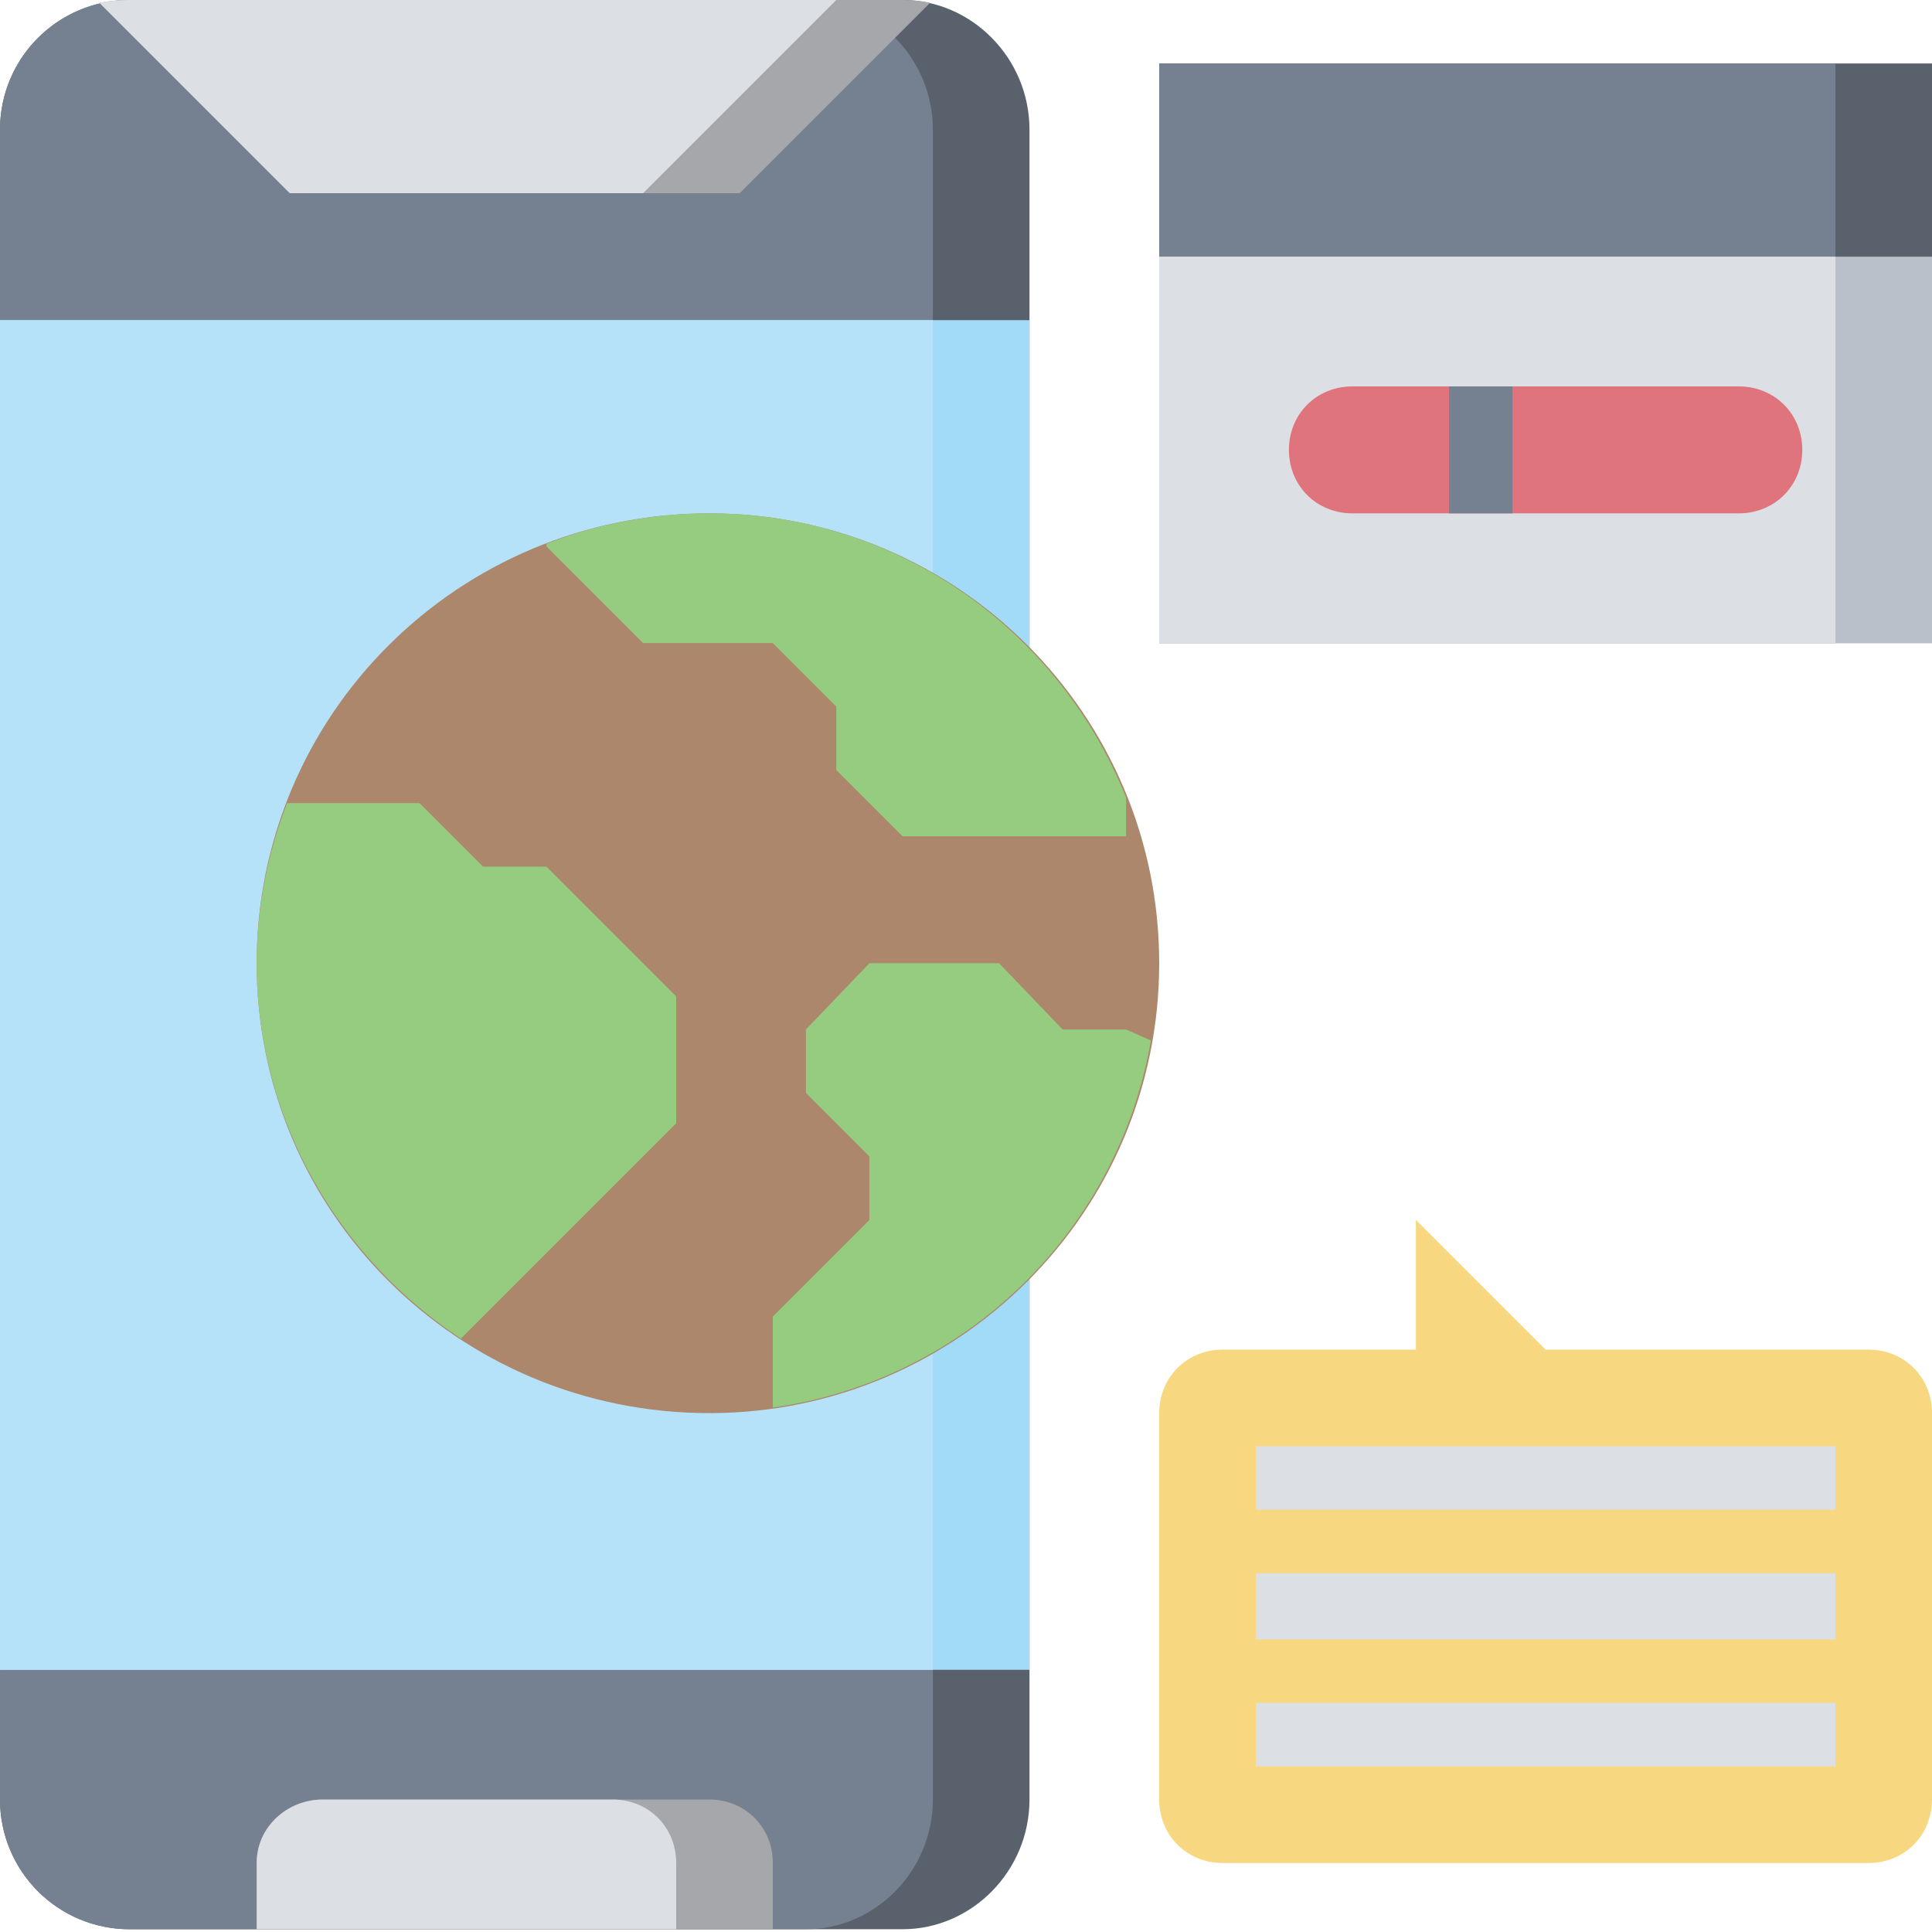 <svg version="1.2" xmlns="http://www.w3.org/2000/svg" viewBox="0 0 70 70" width="70" height="70"><style>.a{fill:#58616c}.b{fill:#758190}.c{fill:#a5a7ab}.d{fill:#dcdfe4}.e{fill:#a2dbf7}.f{fill:#b5e2f9}.g{fill:#ac876c}.h{fill:#96cc7f}.i{fill:#b9c0c9}.j{fill:#e0747c}.k{fill:#f7d881}</style><path class="a" d="m37.3 4.7v60.5c0 2.6-2.1 4.7-4.6 4.7h-28c-2.6 0-4.7-2.1-4.7-4.7v-60.5c0-2.6 2.1-4.7 4.7-4.7h28c2.5 0 4.6 2.1 4.6 4.7z"/><path class="b" d="m33.8 65.2v-60.5c0-2.6-2.1-4.7-4.6-4.7h-24.5c-2.6 0-4.7 2.1-4.7 4.7v60.5c0 2.6 2.1 4.7 4.7 4.7h24.5c2.5 0 4.6-2.1 4.6-4.7z"/><path class="c" d="m9.3 69.9v-2.4c0-1.3 1.1-2.3 2.4-2.3h14c1.3 0 2.3 1 2.3 2.3v2.4z"/><path class="d" d="m22.2 65.2h-10.5c-1.3 0-2.4 1-2.4 2.3v2.4h15.2v-2.4c0-1.3-1-2.3-2.3-2.3z"/><path class="c" d="m10.5 7h16.3l6.9-6.9q-0.5-0.1-1-0.1h-28q-0.6 0-1.1 0.1z"/><path class="d" d="m10.5 7h12.8l7-7h-25.6q-0.6 0-1.1 0.1z"/><path fill-rule="evenodd" class="e" d="m37.3 11.6v48.9h-37.3v-48.9z"/><path fill-rule="evenodd" class="f" d="m33.8 11.6v48.9h-33.8v-48.9z"/><path fill-rule="evenodd" class="g" d="m25.7 51.2c-9.1 0-16.4-7.3-16.4-16.3 0-9 7.3-16.3 16.4-16.3 9 0 16.3 7.3 16.3 16.3 0 9-7.3 16.3-16.3 16.3z"/><path class="h" d="m17.5 31.4l-2.3-2.3h-4.8c-0.7 1.8-1.1 3.8-1.1 5.8 0 5.7 3 10.7 7.4 13.6l7.8-7.8v-4.6l-4.7-4.7z"/><path class="h" d="m40.8 28.9c-2.4-6-8.2-10.3-15.1-10.3-2.1 0-4.1 0.4-5.9 1.1v0.1l3.5 3.5h4.7l2.3 2.3v2.3l2.4 2.4h8.1z"/><path class="h" d="m28 47.7v3.3c7-1 12.5-6.4 13.7-13.3l-0.9-0.4h-2.3l-2.3-2.4h-4.7l-2.3 2.4v2.3l2.3 2.3v2.3z"/><path fill-rule="evenodd" class="a" d="m70 2.3v21h-28v-21z"/><path fill-rule="evenodd" class="b" d="m66.5 2.3v21h-24.5v-21z"/><path fill-rule="evenodd" class="i" d="m70 9.3v14h-28v-14z"/><path fill-rule="evenodd" class="d" d="m66.5 9.3v14h-24.5v-14z"/><path class="j" d="m63 18.6h-14c-1.3 0-2.3-1-2.3-2.3 0-1.3 1-2.3 2.3-2.3h14c1.3 0 2.3 1 2.3 2.3 0 1.3-1 2.3-2.3 2.3z"/><path class="k" d="m42 51.2v14c0 1.3 1 2.3 2.3 2.3h23.4c1.3 0 2.3-1 2.3-2.3v-14c0-1.3-1-2.3-2.3-2.3h-11.7l-4.7-4.7v4.7h-7c-1.3 0-2.3 1-2.3 2.3z"/><path fill-rule="evenodd" class="b" d="m54.8 14v4.6h-2.3v-4.6z"/><path fill-rule="evenodd" class="d" d="m66.5 52.4v2.3h-21v-2.3z"/><path fill-rule="evenodd" class="d" d="m66.5 57v2.4h-21v-2.4z"/><path fill-rule="evenodd" class="d" d="m66.5 61.7v2.3h-21v-2.3z"/></svg>